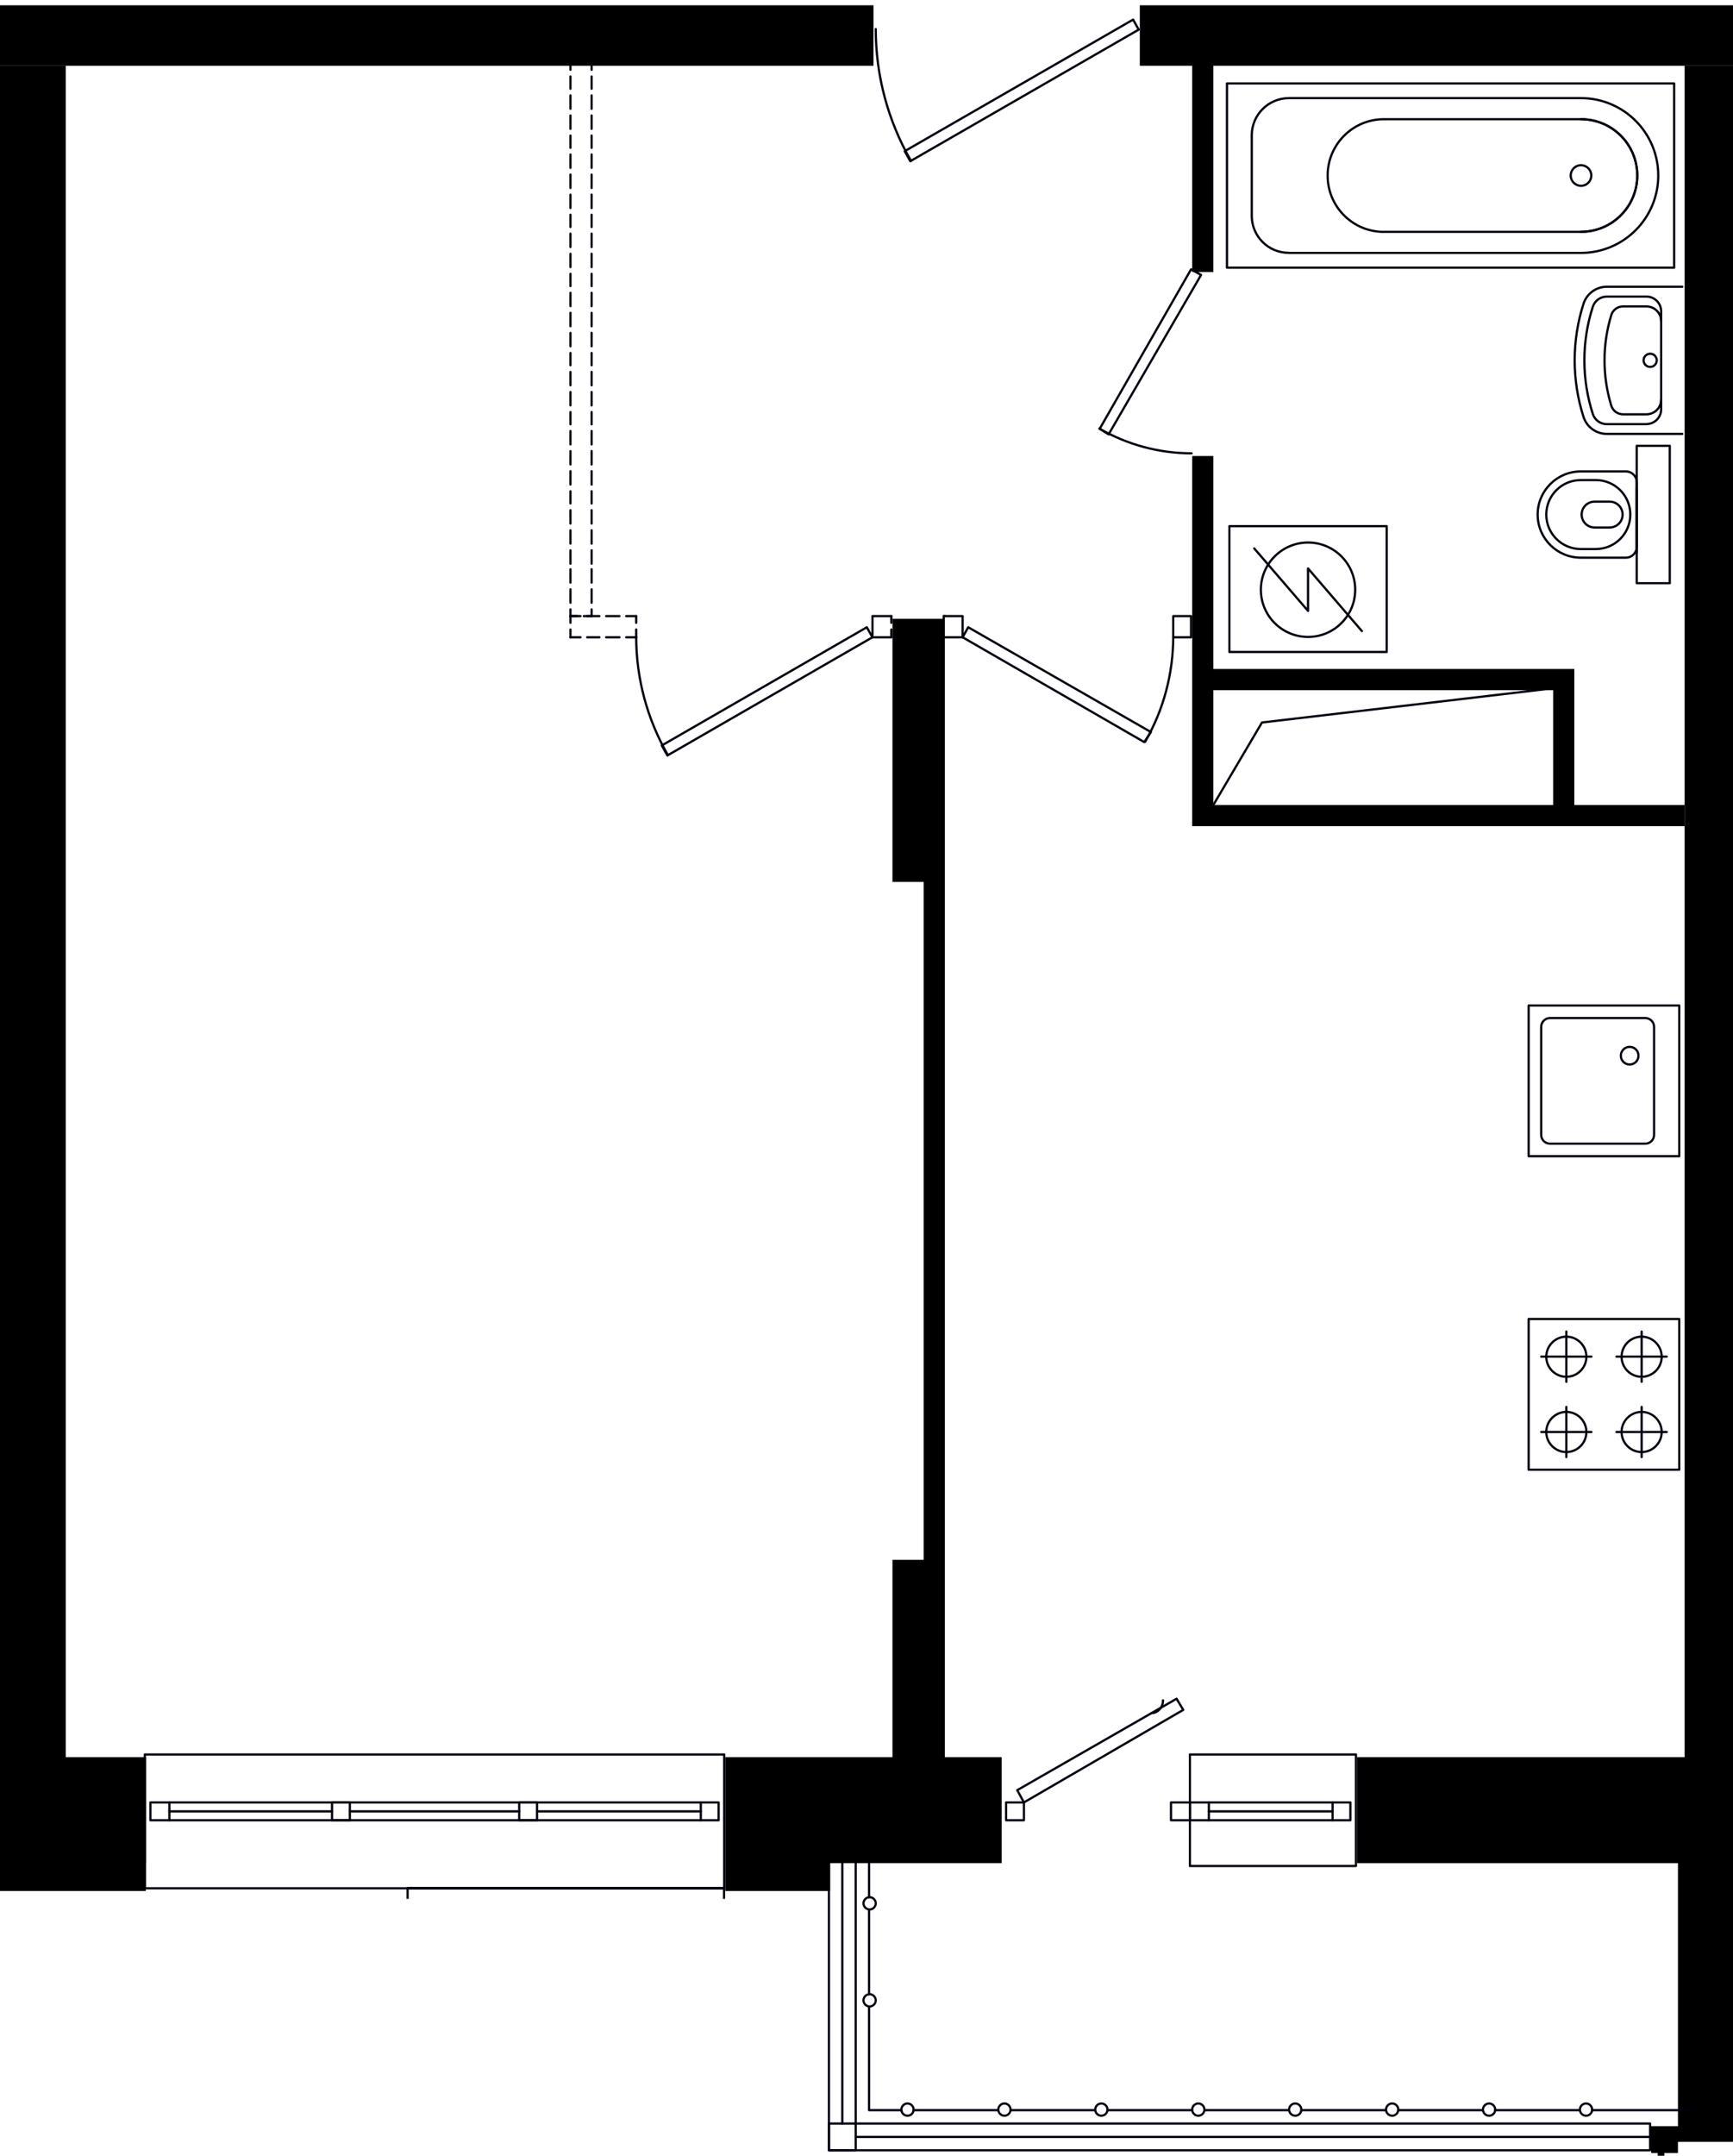 <?xml version="1.0" encoding="UTF-8"?>
<svg id="Layer_10" data-name="Layer 10" xmlns="http://www.w3.org/2000/svg" xmlns:xlink="http://www.w3.org/1999/xlink" viewBox="0 0 186.65 232.02">
  <defs>
    <style>
      .cls-1, .cls-2 {
        fill: none;
      }

      .cls-3 {
        clip-path: url(#clippath);
      }

      .cls-2 {
        stroke: #00000f;
        stroke-linecap: round;
        stroke-linejoin: round;
        stroke-width: .24px;
      }
    </style>
    <clipPath id="clippath">
      <polygon class="cls-1" points="-.18 204.37 87.62 204.37 87.62 232.02 186.65 232.02 186.65 .57 -.18 .57 -.18 204.37"/>
    </clipPath>
  </defs>
  <g class="cls-3">
    <g>
      <line class="cls-2" x1="146.76" y1="191.83" x2="146.76" y2="191.83"/>
      <polyline class="cls-2" points="77.4 195.91 75.48 195.91 75.48 193.99 77.4 193.99 77.4 195.91"/>
      <polyline class="cls-2" points="18.24 195.91 16.2 195.91 16.2 193.99 18.24 193.99 18.24 195.91"/>
      <line class="cls-2" x1="75.48" y1="194.95" x2="57.84" y2="194.95"/>
      <line class="cls-2" x1="55.92" y1="194.95" x2="37.68" y2="194.95"/>
      <line class="cls-2" x1="35.76" y1="194.95" x2="18.24" y2="194.95"/>
      <line class="cls-2" x1="75.48" y1="193.99" x2="18.24" y2="193.99"/>
      <polyline class="cls-2" points="78 188.83 15.6 188.83 15.6 203.23 78 203.23 78 188.83"/>
      <line class="cls-2" x1="75.48" y1="195.91" x2="18.24" y2="195.91"/>
      <polyline class="cls-2" points="57.84 195.91 55.92 195.91 55.92 193.99 57.84 193.99 57.84 195.91"/>
      <polyline class="cls-2" points="37.68 195.91 35.76 195.91 35.76 193.99 37.68 193.99 37.68 195.91"/>
      <polyline class="cls-2" points="108.36 195.91 110.28 195.91 110.28 193.99 108.36 193.99 108.36 195.91"/>
      <polyline class="cls-2" points="143.52 195.91 145.44 195.91 145.44 193.99 143.52 193.99 143.52 195.91"/>
      <line class="cls-2" x1="130.2" y1="194.95" x2="143.52" y2="194.95"/>
      <line class="cls-2" x1="130.2" y1="193.99" x2="143.52" y2="193.99"/>
      <polyline class="cls-2" points="127.44 184.03 126.72 182.83 109.56 192.67 110.28 193.99 127.44 184.03"/>
      <polyline class="cls-2" points="128.16 195.91 130.2 195.91 130.2 193.99 128.16 193.99 128.16 195.91"/>
      <polyline class="cls-2" points="128.16 200.83 146.04 200.83 146.04 188.83 128.16 188.83 128.16 200.83"/>
      <polyline class="cls-2" points="126.12 195.91 128.16 195.91 128.16 193.99 126.12 193.99 126.12 195.91"/>
      <line class="cls-2" x1="130.2" y1="195.91" x2="143.52" y2="195.91"/>
      <polyline class="cls-2" points="92.16 200.23 92.16 228.55 177.72 228.55 177.72 231.43 89.28 231.43 89.28 200.23"/>
      <line class="cls-2" x1="177.72" y1="229.99" x2="92.16" y2="229.99"/>
      <line class="cls-2" x1="90.72" y1="228.55" x2="90.72" y2="200.23"/>
      <polyline class="cls-2" points="92.16 228.55 89.28 228.55 89.28 231.43 92.16 231.43 92.16 228.55"/>
      <path class="cls-2" d="M93.66,215.95c.36,0,.66-.3,.66-.66s-.3-.66-.66-.66-.66,.3-.66,.66,.3,.66,.66,.66"/>
      <polyline class="cls-2" points="93.6 216.07 93.6 223.27 93.6 227.11 96.96 227.11"/>
      <path class="cls-2" d="M98.4,227.05c0-.36-.3-.66-.66-.66s-.66,.3-.66,.66,.3,.66,.66,.66,.66-.3,.66-.66"/>
      <polyline class="cls-2" points="98.4 227.11 105.6 227.11 107.4 227.11"/>
      <path class="cls-2" d="M108.84,227.05c0-.36-.3-.66-.66-.66s-.66,.3-.66,.66,.3,.66,.66,.66,.66-.3,.66-.66"/>
      <polyline class="cls-2" points="108.84 227.11 116.04 227.11 117.84 227.11"/>
      <path class="cls-2" d="M119.28,227.05c0-.36-.3-.66-.66-.66s-.66,.3-.66,.66,.3,.66,.66,.66,.66-.3,.66-.66"/>
      <polyline class="cls-2" points="119.28 227.11 126.48 227.11 128.28 227.11"/>
      <path class="cls-2" d="M129.72,227.05c0-.36-.3-.66-.66-.66s-.66,.3-.66,.66,.3,.66,.66,.66,.66-.3,.66-.66"/>
      <polyline class="cls-2" points="129.72 227.11 136.92 227.11 138.72 227.11"/>
      <path class="cls-2" d="M140.16,227.05c0-.36-.3-.66-.66-.66s-.66,.3-.66,.66,.3,.66,.66,.66,.66-.3,.66-.66"/>
      <polyline class="cls-2" points="140.16 227.11 147.36 227.11 149.16 227.11"/>
      <path class="cls-2" d="M150.6,227.05c0-.36-.3-.66-.66-.66s-.66,.3-.66,.66,.3,.66,.66,.66,.66-.3,.66-.66"/>
      <line class="cls-2" x1="101.64" y1="66.31" x2="101.76" y2="66.31"/>
      <polyline class="cls-2" points="126.36 66.31 126.36 68.59 128.28 68.59 128.28 66.31 126.36 66.31"/>
      <polyline class="cls-2" points="101.64 66.31 101.64 68.59 103.68 68.59 103.68 66.31 101.64 66.31"/>
      <line class="cls-2" x1="96" y1="68.59" x2="96" y2="67.75"/>
      <line class="cls-2" x1="96" y1="67.03" x2="96" y2="66.31"/>
      <line class="cls-2" x1="96" y1="68.59" x2="93.96" y2="68.59"/>
      <line class="cls-2" x1="96" y1="66.31" x2="93.96" y2="66.31"/>
      <line class="cls-2" x1="93.97" y1="66.35" x2="93.97" y2="68.39"/>
      <line class="cls-2" x1="68.52" y1="68.59" x2="68.52" y2="67.75"/>
      <line class="cls-2" x1="68.52" y1="67.03" x2="68.52" y2="66.31"/>
      <line class="cls-2" x1="61.44" y1="68.59" x2="61.44" y2="67.75"/>
      <line class="cls-2" x1="61.44" y1="67.03" x2="61.44" y2="66.31"/>
      <line class="cls-2" x1="68.52" y1="68.59" x2="67.44" y2="68.59"/>
      <line class="cls-2" x1="66.72" y1="68.59" x2="65.28" y2="68.59"/>
      <line class="cls-2" x1="64.56" y1="68.59" x2="63.24" y2="68.59"/>
      <line class="cls-2" x1="62.52" y1="68.59" x2="61.44" y2="68.59"/>
      <line class="cls-2" x1="68.52" y1="66.31" x2="67.44" y2="66.31"/>
      <line class="cls-2" x1="66.72" y1="66.31" x2="65.28" y2="66.31"/>
      <line class="cls-2" x1="64.56" y1="66.31" x2="63.24" y2="66.31"/>
      <line class="cls-2" x1="62.52" y1="66.31" x2="61.44" y2="66.31"/>
      <line class="cls-2" x1="63.72" y1="6.79" x2="62.88" y2="6.79"/>
      <line class="cls-2" x1="62.16" y1="6.79" x2="61.44" y2="6.79"/>
      <line class="cls-2" x1="63.72" y1="66.31" x2="62.88" y2="66.31"/>
      <line class="cls-2" x1="62.16" y1="66.31" x2="61.44" y2="66.31"/>
      <line class="cls-2" x1="63.72" y1="6.79" x2="63.72" y2="7.51"/>
      <line class="cls-2" x1="63.72" y1="8.23" x2="63.72" y2="9.55"/>
      <line class="cls-2" x1="63.72" y1="10.27" x2="63.72" y2="11.71"/>
      <line class="cls-2" x1="63.72" y1="12.43" x2="63.72" y2="13.87"/>
      <line class="cls-2" x1="63.72" y1="14.59" x2="63.72" y2="15.91"/>
      <line class="cls-2" x1="63.72" y1="16.63" x2="63.72" y2="18.07"/>
      <line class="cls-2" x1="63.72" y1="18.79" x2="63.72" y2="20.23"/>
      <line class="cls-2" x1="63.72" y1="20.95" x2="63.72" y2="22.39"/>
      <line class="cls-2" x1="63.72" y1="23.11" x2="63.72" y2="24.43"/>
      <line class="cls-2" x1="63.72" y1="25.15" x2="63.72" y2="26.59"/>
      <line class="cls-2" x1="63.72" y1="27.31" x2="63.72" y2="28.75"/>
      <line class="cls-2" x1="63.72" y1="29.47" x2="63.72" y2="30.79"/>
      <line class="cls-2" x1="63.72" y1="31.51" x2="63.72" y2="32.95"/>
      <line class="cls-2" x1="63.72" y1="33.67" x2="63.72" y2="35.11"/>
      <line class="cls-2" x1="63.72" y1="35.83" x2="63.72" y2="37.27"/>
      <line class="cls-2" x1="63.72" y1="37.99" x2="63.72" y2="39.31"/>
      <line class="cls-2" x1="63.72" y1="40.03" x2="63.72" y2="41.47"/>
      <line class="cls-2" x1="63.72" y1="42.19" x2="63.72" y2="43.63"/>
      <line class="cls-2" x1="63.72" y1="44.35" x2="63.72" y2="45.67"/>
      <line class="cls-2" x1="63.72" y1="46.39" x2="63.72" y2="47.83"/>
      <line class="cls-2" x1="63.72" y1="48.55" x2="63.72" y2="49.99"/>
      <line class="cls-2" x1="63.72" y1="50.71" x2="63.72" y2="52.15"/>
      <line class="cls-2" x1="63.72" y1="52.87" x2="63.72" y2="54.19"/>
      <line class="cls-2" x1="63.72" y1="54.91" x2="63.72" y2="56.35"/>
      <line class="cls-2" x1="63.72" y1="57.07" x2="63.72" y2="58.51"/>
      <line class="cls-2" x1="63.72" y1="59.23" x2="63.72" y2="60.67"/>
      <line class="cls-2" x1="63.72" y1="61.27" x2="63.72" y2="62.71"/>
      <line class="cls-2" x1="63.72" y1="63.43" x2="63.72" y2="64.87"/>
      <line class="cls-2" x1="63.72" y1="65.59" x2="63.72" y2="66.31"/>
      <line class="cls-2" x1="61.44" y1="6.79" x2="61.44" y2="7.51"/>
      <line class="cls-2" x1="61.44" y1="8.23" x2="61.44" y2="9.55"/>
      <line class="cls-2" x1="61.44" y1="10.27" x2="61.44" y2="11.71"/>
      <line class="cls-2" x1="61.44" y1="12.43" x2="61.44" y2="13.87"/>
      <line class="cls-2" x1="61.44" y1="14.59" x2="61.44" y2="15.91"/>
      <line class="cls-2" x1="61.44" y1="16.63" x2="61.44" y2="18.07"/>
      <line class="cls-2" x1="61.44" y1="18.79" x2="61.44" y2="20.23"/>
      <line class="cls-2" x1="61.44" y1="20.95" x2="61.44" y2="22.39"/>
      <line class="cls-2" x1="61.44" y1="23.11" x2="61.44" y2="24.43"/>
      <line class="cls-2" x1="61.44" y1="25.15" x2="61.44" y2="26.59"/>
      <line class="cls-2" x1="61.44" y1="27.31" x2="61.44" y2="28.75"/>
      <line class="cls-2" x1="61.44" y1="29.47" x2="61.44" y2="30.79"/>
      <line class="cls-2" x1="61.44" y1="31.51" x2="61.44" y2="32.95"/>
      <line class="cls-2" x1="61.44" y1="33.67" x2="61.44" y2="35.11"/>
      <line class="cls-2" x1="61.44" y1="35.83" x2="61.44" y2="37.27"/>
      <line class="cls-2" x1="61.44" y1="37.99" x2="61.44" y2="39.31"/>
      <line class="cls-2" x1="61.44" y1="40.03" x2="61.44" y2="41.47"/>
      <line class="cls-2" x1="61.44" y1="42.19" x2="61.44" y2="43.63"/>
      <line class="cls-2" x1="61.44" y1="44.35" x2="61.44" y2="45.67"/>
      <line class="cls-2" x1="61.44" y1="46.39" x2="61.44" y2="47.83"/>
      <line class="cls-2" x1="61.44" y1="48.55" x2="61.44" y2="49.99"/>
      <line class="cls-2" x1="61.44" y1="50.71" x2="61.44" y2="52.15"/>
      <line class="cls-2" x1="61.44" y1="52.87" x2="61.44" y2="54.19"/>
      <line class="cls-2" x1="61.44" y1="54.91" x2="61.44" y2="56.35"/>
      <line class="cls-2" x1="61.44" y1="57.07" x2="61.44" y2="58.51"/>
      <line class="cls-2" x1="61.44" y1="59.23" x2="61.44" y2="60.67"/>
      <line class="cls-2" x1="61.44" y1="61.27" x2="61.44" y2="62.71"/>
      <line class="cls-2" x1="61.44" y1="63.43" x2="61.44" y2="64.87"/>
      <line class="cls-2" x1="61.44" y1="65.59" x2="61.44" y2="66.31"/>
      <polyline class="cls-2" points="128.28 28.99 118.44 46.15 119.4 46.75 129.36 29.59 128.28 28.99"/>
      <path class="cls-2" d="M118.41,46.13c3.02,1.74,6.44,2.66,9.93,2.66"/>
      <polyline class="cls-2" points="93.96 68.59 71.88 81.31 71.28 80.23 93.36 67.51 93.96 68.59"/>
      <path class="cls-2" d="M68.52,68.53c0,4.48,1.18,8.87,3.42,12.75"/>
      <polyline class="cls-2" points="103.68 68.59 123.24 79.87 123.96 78.79 104.28 67.51 103.68 68.59"/>
      <path class="cls-2" d="M123.33,79.84c1.99-3.44,3.03-7.34,3.03-11.31"/>
      <polyline class="cls-2" points="-.12 4.03 -22.2 16.87 -22.8 15.79 -.72 2.95 -.12 4.03"/>
      <polyline class="cls-2" points="122.64 3.19 98.04 17.35 97.44 16.27 122.04 2.11 122.64 3.19"/>
      <path class="cls-2" d="M94.32,3.13c0,4.98,1.31,9.88,3.8,14.19"/>
      <polyline class="cls-2" points="130.68 86.64 135.92 77.76 168.02 73.99"/>
      <path class="cls-2" d="M124,184.38c.7,0,1.26-.62,1.26-1.38"/>
      <polyline class="cls-2" points="77.98 223.02 43.9 223.02 77.98 223.02 77.98 203.22 43.9 203.22 43.9 223.02"/>
      <line class="cls-2" x1="43.9" y1="218.82" x2="77.98" y2="218.82"/>
      <line class="cls-2" x1="43.9" y1="203.22" x2="77.98" y2="203.22"/>
      <line class="cls-2" x1="43.9" y1="205.98" x2="77.98" y2="205.98"/>
      <path class="cls-2" d="M93.66,204.19c-.36,0-.66,.3-.66,.66s.3,.66,.66,.66,.66-.3,.66-.66-.3-.66-.66-.66Z"/>
      <path class="cls-2" d="M160.38,226.39c-.36,0-.66,.3-.66,.66s.3,.66,.66,.66,.66-.3,.66-.66-.3-.66-.66-.66Z"/>
      <path class="cls-2" d="M170.82,226.39c-.36,0-.66,.3-.66,.66s.3,.66,.66,.66,.66-.3,.66-.66-.3-.66-.66-.66Z"/>
      <g>
        <polygon points="7.08 196.2 7.08 196.2 7.08 173.28 7.08 173.16 7.08 167.88 7.08 94.92 7.08 66.6 7.08 66.6 7.08 7.08 0 7.08 0 66.6 0 66.6 0 94.92 0 147.24 -16.68 147.24 -16.68 154.32 -16.68 155.23 -16.7 155.23 -16.7 161.76 -7.22 161.76 -7.22 202.8 -7.22 203.52 -6.5 203.52 15.7 203.52 15.7 200.52 15.72 200.52 15.72 196.2 15.72 189.12 7.08 189.12 7.08 196.2"/>
        <path d="M239.28,72h-38.88v14.64h-11.88V7.08h-7.08V94.92h0v94.2h-35.28v11.4h36v28.56h5.64s-5.64,0-5.64,0v-28.56h-1.44v28.32h-2.88v2.88h.7v1.8h12.84v-1.8h.74v-2.88h-2.88v2.88h1.42v1.08h-11.4v-1.08h1.46v-1.2h8.52v-30h-1.44s36,0,36,0v-11.4h-35.28V123.24h0v-28.32h0v-6h53.04V49.08h-2.28v22.92Zm0,14.64h-36.6v-12.36h36.6v12.36Z"/>
        <polygon points="101.76 196.2 101.76 196.2 101.76 167.88 101.76 94.92 101.76 66.6 101.04 66.6 100.92 66.6 96.12 66.6 96.12 94.92 99.48 94.92 99.48 167.88 96.12 167.88 96.12 196.2 96.12 196.2 96.12 189.12 78.12 189.12 78.12 196.2 78.12 196.2 78.12 199.41 78.12 200.52 78.12 203.52 89.4 203.52 89.4 200.52 107.88 200.52 107.88 196.2 107.88 196.2 107.88 189.12 101.76 189.12 101.76 196.2"/>
        <polygon points="94.08 7.08 94.08 0 87.24 0 87.24 -11.28 80.04 -11.28 80.04 0 66.12 0 65.88 0 28.32 0 0 0 0 7.08 28.32 7.08 28.32 7.08 94.08 7.08"/>
        <polygon points="233.16 3.6 233.16 3.6 233.16 -.6 224.64 -.6 216.12 -.6 207.72 -.6 199.2 -.6 199.2 0 170.76 0 122.76 0 122.76 7.08 128.4 7.08 128.4 29.28 130.68 29.28 130.68 7.08 170.76 7.08 170.76 7.08 199.2 7.08 199.2 7.08 239.28 7.08 239.28 29.28 241.56 29.28 241.56 7.08 247.92 7.08 247.92 0 233.16 0 233.16 3.6"/>
        <path d="M128.4,49.08v39.84h53.04v-2.28h-11.88v-14.64h-38.88v-22.92h-2.28Zm38.88,25.2v12.36h-36.6v-12.36h36.6Z"/>
      </g>
      <line class="cls-2" x1="93.6" y1="200.23" x2="93.6" y2="204.19"/>
      <polyline class="cls-2" points="93.6 205.63 93.6 212.83 93.6 214.63"/>
      <polyline class="cls-2" points="150.6 227.11 157.8 227.11 159.6 227.11"/>
      <polyline class="cls-2" points="161.04 227.11 168.24 227.11 170.04 227.11"/>
      <polyline class="cls-2" points="171.48 227.11 178.68 227.11 182.04 227.11"/>
      <g>
        <g id="LWPOLYLINE">
          <line id="line273" class="cls-2" x1="176.28" y1="52.51" x2="176.28" y2="59.47"/>
        </g>
        <g id="LWPOLYLINE-2" data-name="LWPOLYLINE">
          <path id="path276" class="cls-2" d="M175.12,60.02h-4.87c-2.56,0-4.64-2.08-4.64-4.64,0-2.56,2.08-4.64,4.64-4.64h4.87c.64,0,1.16,.52,1.16,1.16v6.96c0,.64-.52,1.16-1.16,1.16Z"/>
        </g>
        <g id="LWPOLYLINE-3" data-name="LWPOLYLINE">
          <path id="path279" class="cls-2" d="M170.25,51.67h1.63c2.05,0,3.71,1.66,3.71,3.71s-1.66,3.71-3.71,3.71h-1.63c-2.05,0-3.71-1.66-3.71-3.71,0-2.05,1.66-3.71,3.71-3.71Z"/>
        </g>
        <g id="LWPOLYLINE-4" data-name="LWPOLYLINE">
          <path id="path282" class="cls-2" d="M171.74,53.99h1.63c.77,0,1.39,.62,1.39,1.39s-.62,1.39-1.39,1.39h-1.63c-.77,0-1.39-.62-1.39-1.39,0-.77,.62-1.39,1.39-1.39Z"/>
        </g>
        <g id="LWPOLYLINE-5" data-name="LWPOLYLINE">
          <rect id="rect285" class="cls-2" x="176.28" y="47.98" width="3.56" height="14.79"/>
        </g>
      </g>
      <g>
        <g id="LWPOLYLINE-6" data-name="LWPOLYLINE">
          <line id="line207" class="cls-2" x1="174.1" y1="154.12" x2="179.51" y2="154.12"/>
        </g>
        <g id="LWPOLYLINE-7" data-name="LWPOLYLINE">
          <line id="line216" class="cls-2" x1="166" y1="154.12" x2="171.4" y2="154.12"/>
        </g>
        <g>
          <g id="LWPOLYLINE-8" data-name="LWPOLYLINE">
            <rect id="rect204" class="cls-2" x="164.64" y="141.96" width="16.22" height="16.22"/>
          </g>
          <g id="LWPOLYLINE-9" data-name="LWPOLYLINE">
            <line id="line210" class="cls-2" x1="176.81" y1="151.42" x2="176.81" y2="156.82"/>
          </g>
          <g id="CIRCLE">
            <path id="path213" class="cls-2" d="M176.81,156.28c1.19,0,2.16-.97,2.16-2.16s-.97-2.16-2.16-2.16-2.16,.97-2.16,2.16,.97,2.16,2.16,2.16h0Z"/>
          </g>
          <g id="LWPOLYLINE-10" data-name="LWPOLYLINE">
            <line id="line219" class="cls-2" x1="168.7" y1="151.42" x2="168.7" y2="156.82"/>
          </g>
          <g id="CIRCLE-2" data-name="CIRCLE">
            <path id="path222" class="cls-2" d="M168.7,156.28c1.19,0,2.16-.97,2.16-2.16s-.97-2.16-2.16-2.16-2.16,.97-2.16,2.16,.97,2.16,2.16,2.16h0Z"/>
          </g>
          <g id="LWPOLYLINE-11" data-name="LWPOLYLINE">
            <line id="line225" class="cls-2" x1="166" y1="146.01" x2="171.4" y2="146.01"/>
          </g>
          <g id="LWPOLYLINE-12" data-name="LWPOLYLINE">
            <line id="line228" class="cls-2" x1="168.7" y1="143.31" x2="168.7" y2="148.72"/>
          </g>
          <g id="CIRCLE-3" data-name="CIRCLE">
            <path id="path231" class="cls-2" d="M168.7,148.18c1.19,0,2.16-.97,2.16-2.16s-.97-2.16-2.16-2.16-2.16,.97-2.16,2.16,.97,2.16,2.16,2.16h0Z"/>
          </g>
          <g id="LWPOLYLINE-13" data-name="LWPOLYLINE">
            <line id="line234" class="cls-2" x1="174.1" y1="146.01" x2="179.51" y2="146.01"/>
          </g>
          <g id="LWPOLYLINE-14" data-name="LWPOLYLINE">
            <line id="line237" class="cls-2" x1="176.81" y1="143.31" x2="176.81" y2="148.72"/>
          </g>
          <g id="CIRCLE-4" data-name="CIRCLE">
            <path id="path240" class="cls-2" d="M176.81,148.18c1.19,0,2.16-.97,2.16-2.16s-.97-2.16-2.16-2.16-2.16,.97-2.16,2.16,.97,2.16,2.16,2.16h0Z"/>
          </g>
        </g>
      </g>
      <g>
        <g id="LWPOLYLINE-15" data-name="LWPOLYLINE">
          <rect id="rect243" class="cls-2" x="164.64" y="108.22" width="16.22" height="16.22"/>
        </g>
        <g id="LWPOLYLINE-16" data-name="LWPOLYLINE">
          <path id="path246" class="cls-2" d="M166.94,109.57h10.26c.52,0,.95,.42,.95,.95v11.62c0,.52-.42,.95-.95,.95h-10.26c-.52,0-.95-.42-.95-.95v-11.62c0-.52,.42-.95,.95-.95Z"/>
        </g>
        <g id="LWPOLYLINE-17" data-name="LWPOLYLINE">
          <path id="path249" class="cls-2" d="M174.57,113.62c0-.52,.42-.95,.95-.95s.95,.42,.95,.95-.42,.95-.95,.95c-.52,0-.95-.42-.95-.95Z"/>
        </g>
      </g>
      <g>
        <g id="LWPOLYLINE-18" data-name="LWPOLYLINE">
          <path id="path291" class="cls-2" d="M181.19,46.7h-8.13c-1.15,0-2.16-.74-2.51-1.83-1.27-3.96-1.27-8.22,0-12.18,.35-1.09,1.37-1.83,2.51-1.83h8.13"/>
        </g>
        <g id="LWPOLYLINE-19" data-name="LWPOLYLINE">
          <path id="path294" class="cls-2" d="M178.91,34.56c0-.87-.71-1.58-1.58-1.58h-2.53c-.58,0-1.09,.38-1.26,.93-.97,3.18-.97,6.57,0,9.75,.17,.55,.68,.93,1.26,.93h2.53c.87,0,1.58-.71,1.58-1.58"/>
        </g>
        <g id="LWPOLYLINE-20" data-name="LWPOLYLINE">
          <path id="path297" class="cls-2" d="M177.33,45.65h-4.27c-.69,0-1.3-.44-1.51-1.1-1.21-3.75-1.21-7.78,0-11.53,.21-.65,.82-1.1,1.51-1.1h4.27c.87,0,1.58,.71,1.58,1.58v10.56c0,.87-.71,1.58-1.58,1.58Z"/>
        </g>
        <g id="LWPOLYLINE-21" data-name="LWPOLYLINE">
          <path id="path300" class="cls-2" d="M178.44,38.78c0,.39-.32,.71-.71,.71s-.71-.32-.71-.71,.32-.71,.71-.71,.71,.32,.71,.71Z"/>
        </g>
      </g>
      <g>
        <g id="LWPOLYLINE-22" data-name="LWPOLYLINE">
          <rect id="rect303" class="cls-2" x="132.15" y="8.98" width="48.16" height="19.83"/>
        </g>
        <g id="LWPOLYLINE-23" data-name="LWPOLYLINE">
          <path id="path306" class="cls-2" d="M138.83,27.22h31.44c4.6,0,8.33-3.73,8.33-8.33s-3.73-8.33-8.33-8.33h-31.44c-2.2,0-3.99,1.77-4.01,3.96v8.72c0,2.19,1.78,3.97,3.97,3.97"/>
        </g>
        <g id="LWPOLYLINE-24" data-name="LWPOLYLINE">
          <path id="path312" class="cls-2" d="M148.74,24.95h21.54c3.35,0,6.06-2.71,6.06-6.06s-2.71-6.06-6.06-6.06h-21.23c-3.35,0-6.06,2.72-6.06,6.07,0,3.23,2.53,5.89,5.75,6.05Z"/>
        </g>
        <g id="LWPOLYLINE-25" data-name="LWPOLYLINE">
          <path id="path318" class="cls-2" d="M171.39,18.89c0-.61-.5-1.11-1.11-1.11s-1.11,.5-1.11,1.11,.5,1.11,1.11,1.11,1.11-.5,1.11-1.11Z"/>
        </g>
        <g id="LWPOLYLINE-26" data-name="LWPOLYLINE">
          <path id="path321" class="cls-2" d="M170.28,24.95c3.35,0,6.06-2.71,6.06-6.06s-2.71-6.06-6.06-6.06"/>
        </g>
      </g>
      <g>
        <g id="LWPOLYLINE-27" data-name="LWPOLYLINE">
          <rect id="rect324" class="cls-2" x="132.41" y="56.63" width="16.94" height="13.54"/>
        </g>
        <g id="LWPOLYLINE-28" data-name="LWPOLYLINE">
          <polyline id="polyline327" class="cls-2" points="135.08 59.02 140.88 65.75 140.88 61.18 146.68 67.92"/>
        </g>
        <g id="LWPOLYLINE-29" data-name="LWPOLYLINE">
          <path id="path330" class="cls-2" d="M140.88,58.39c2.81,0,5.08,2.28,5.08,5.08s-2.27,5.08-5.08,5.08-5.08-2.28-5.08-5.08,2.28-5.08,5.08-5.08Z"/>
        </g>
      </g>
    </g>
  </g>
</svg>